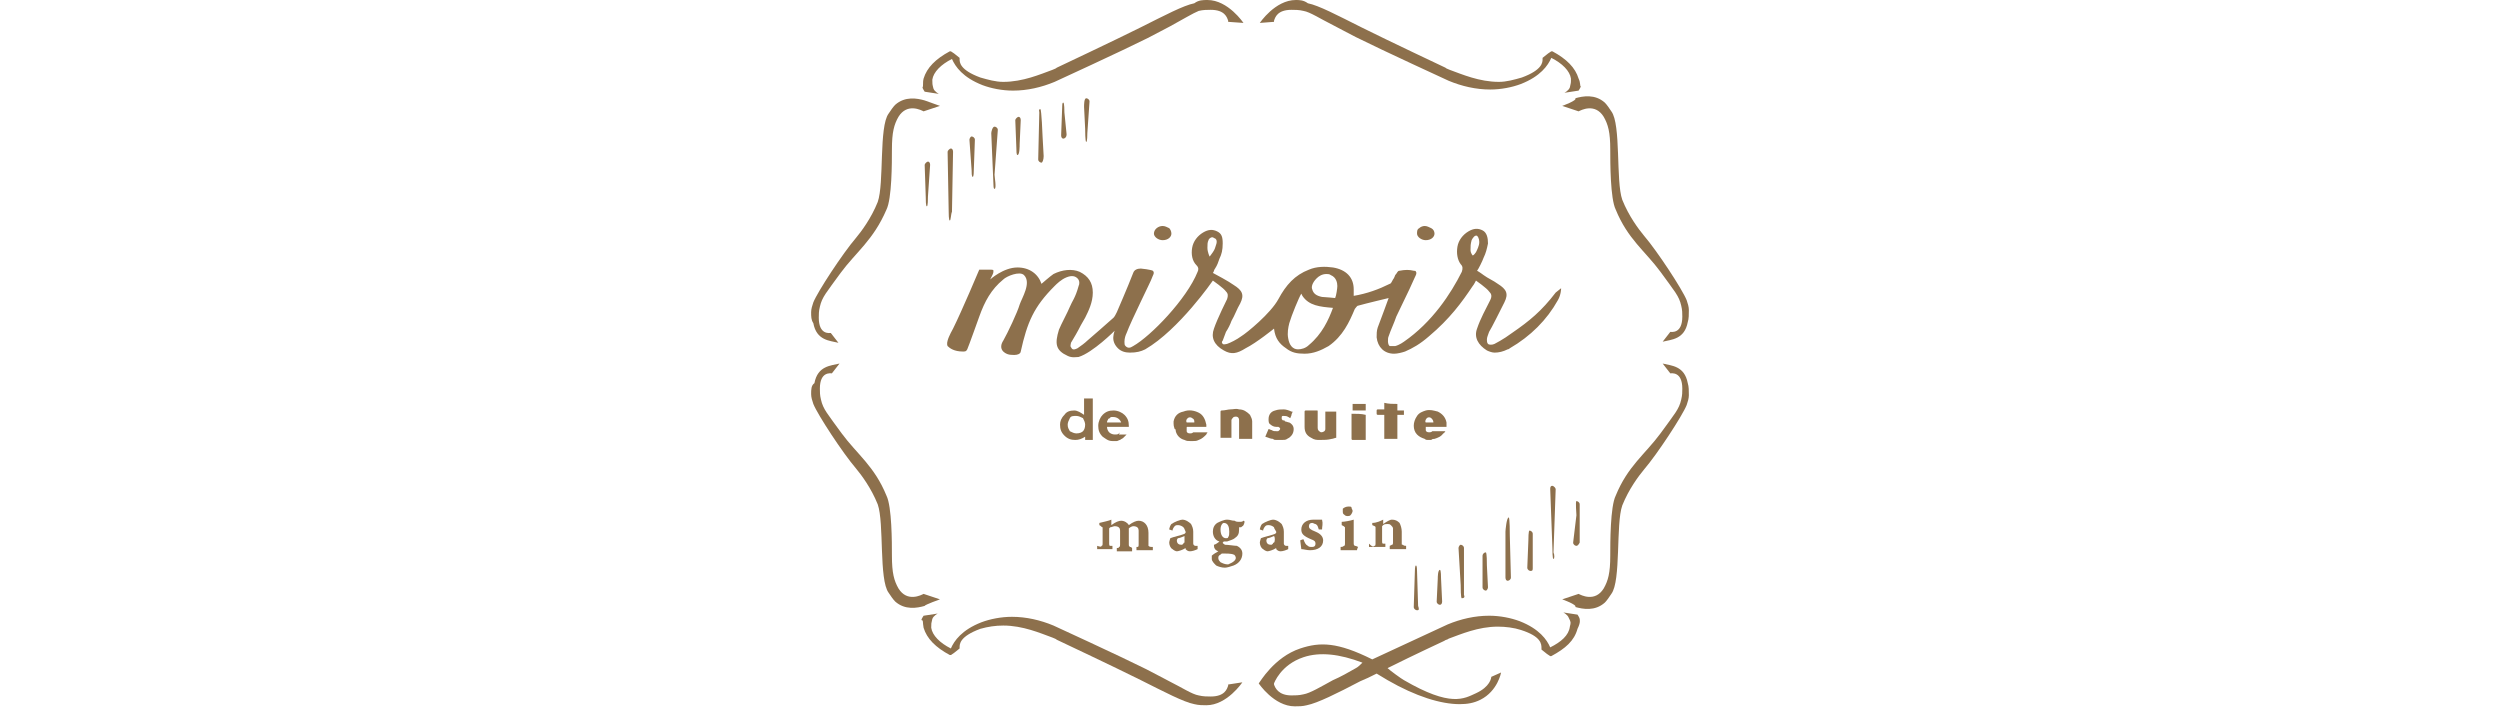 <?xml version="1.0" encoding="utf-8"?>
<!-- Generator: Adobe Illustrator 24.0.3, SVG Export Plug-In . SVG Version: 6.00 Build 0)  -->
<svg version="1.1" id="レイヤー_1" xmlns="http://www.w3.org/2000/svg" xmlns:xlink="http://www.w3.org/1999/xlink" x="0px"
	 y="0px" viewBox="0 0 229 65" width="229" height="65" style="enable-background:new 0 0 229 65;" xml:space="preserve">
<style type="text/css">
	.st0{fill:#8D704C;}
	.st1{fill-rule:evenodd;clip-rule:evenodd;fill:#8D704C;}
</style>
<g>
	<g>
		<path class="st0" d="M143.1,9.7l1.5,0.5l0,0c0.2-0.1,1.5-0.8,2.3,0.5c0.4,0.7,0.6,1.4,0.6,3c0,1.2,0,4.5,0.5,5.5
			c1.1,2.7,2.7,3.8,4.1,5.7c1.3,1.8,1.7,2.2,1.9,3.1c0.1,0.4,0.1,0.7,0.1,1c0,1.6-1,1.4-1.1,1.4l-0.7,0.9c0.8-0.2,2-0.2,2.3-1.8
			c0.1-0.3,0.1-0.7,0.1-1.1c0-0.3-0.1-0.6-0.2-0.9c-0.4-1-2.7-4.5-3.9-5.9c-0.5-0.6-1.4-1.8-2-3.3c-0.6-1.7-0.1-6.9-1-8.1
			c-0.2-0.3-0.4-0.6-0.6-0.8c-0.9-0.8-2-0.6-2.7-0.4C144.5,9.2,143.1,9.7,143.1,9.7z"/>
		<path class="st0" d="M144.6,7.2c-0.3-1-1.1-1.8-2.4-2.5c0,0,0,0-0.1,0l-0.3,0.2l-0.5,0.4v0.1c0,0.3,0,1-1.9,1.7
			c-0.7,0.2-1.4,0.4-2.1,0.4c-1.8,0-3.4-0.7-4.5-1.1c-0.2-0.1-0.3-0.1-0.4-0.2c0,0-5.3-2.5-7.7-3.7c-2.2-1.1-3.9-2-4.9-2.2
			C119.4,0,119,0,118.7,0c-1.9,0-3.3,2.1-3.3,2.1l1.3-0.1V1.9c0.1-0.3,0.3-1,1.6-1c0.3,0,0.7,0,1.1,0.1c0.6,0.1,1.5,0.7,2.7,1.3
			c0.6,0.3,1.3,0.7,2.1,1.1c2.4,1.2,8.5,4,8.5,4c1.2,0.5,2.5,0.8,3.8,0.8c1,0,2-0.2,2.8-0.5c1.8-0.7,2.5-1.7,2.8-2.4
			c1,0.5,1.7,1.2,1.8,1.9c0,0.4,0,0.4-0.1,0.8c-0.1,0.3-0.5,0.5-0.5,0.5l1.3-0.2c0,0,0.2-0.3,0.2-0.4C144.7,7.9,144.8,7.6,144.6,7.2
			z"/>
		<path class="st0" d="M143.1,54.9l1.5-0.5l0,0c0.2,0.1,1.5,0.8,2.3-0.5c0.4-0.7,0.6-1.4,0.6-3c0-1.2,0-4.5,0.5-5.5
			c1.1-2.7,2.7-3.8,4.1-5.7c1.3-1.8,1.7-2.2,1.9-3.1c0.1-0.4,0.1-0.7,0.1-1c0-1.6-1-1.4-1.1-1.4l-0.7-0.9c0.8,0.2,2,0.2,2.3,1.8
			c0.1,0.3,0.1,0.7,0.1,1.1c0,0.3-0.1,0.6-0.2,0.9c-0.4,1-2.7,4.5-3.9,5.9c-0.5,0.6-1.4,1.8-2,3.3c-0.6,1.7-0.1,6.9-1,8.1
			c-0.2,0.3-0.4,0.6-0.6,0.8c-0.9,0.8-2,0.6-2.7,0.4C144.5,55.4,143.1,54.9,143.1,54.9z"/>
		<path class="st0" d="M144.7,56.7c0-0.1-0.2-0.4-0.2-0.4l-1.3-0.2c0,0,0.4,0.2,0.5,0.5c0.2,0.4,0.2,0.4,0.1,0.8
			c-0.1,0.8-0.8,1.4-1.8,1.9c-0.3-0.7-1-1.7-2.8-2.4c-0.8-0.3-1.8-0.5-2.8-0.5c-1.3,0-2.6,0.3-3.8,0.8c0,0-4.1,1.9-6.9,3.2
			c-3.2-1.6-4.8-1.6-6.6-1c-2.4,0.8-3.7,3.1-3.8,3.2c0,0,1.4,2.1,3.3,2.1c0.4,0,0.7,0,1.1-0.1c1-0.2,2.8-1.1,4.9-2.2
			c0.5-0.2,0.9-0.4,1.5-0.7c0.3,0.2,0.7,0.4,1,0.6c2.6,1.5,4.9,2.2,6.6,2.2c0.7,0,1.3-0.1,1.9-0.4c1.6-0.8,1.9-2.5,1.9-2.5l-0.9,0.4
			c0,0.1-0.1,0.9-1.4,1.5c-1.1,0.5-2.3,1.3-6.6-1.2c-0.2-0.1-1.3-0.9-1.5-1.1c2.4-1.2,5.2-2.5,5.2-2.5c0.1-0.1,0.3-0.1,0.4-0.2
			c1.1-0.4,2.7-1.1,4.5-1.1c0.7,0,1.5,0.1,2.1,0.3c1.9,0.6,1.9,1.3,1.9,1.7v0.1l0.5,0.4l0.3,0.2h0.1c1.3-0.7,2.1-1.4,2.4-2.5
			C144.8,57,144.7,56.8,144.7,56.7z M124.2,61.2c-0.7,0.4-1.4,0.8-2.1,1.1c-1.1,0.6-2.1,1.2-2.7,1.3c-0.4,0.1-0.8,0.1-1.1,0.1
			c-1.2,0-1.5-0.7-1.6-1v-0.1c0,0,0.6-1.7,2.7-2.4c1.5-0.5,3.3-0.3,5.4,0.5C124.6,60.9,124.4,61.1,124.2,61.2z"/>
		<path class="st0" d="M86.1,9.7l-1.5,0.5l0,0c-0.2-0.1-1.5-0.8-2.3,0.5c-0.4,0.7-0.6,1.4-0.6,3c0,1.2,0,4.5-0.5,5.5
			C80,22,78.4,23.1,77,25c-1.3,1.8-1.7,2.2-1.9,3.1c-0.1,0.4-0.1,0.7-0.1,1c0,1.6,1,1.4,1.1,1.4l0.7,0.9c-0.8-0.2-2-0.2-2.3-1.8
			c-0.2-0.3-0.2-0.6-0.2-1c0-0.3,0.1-0.6,0.2-0.9c0.4-1,2.7-4.5,3.9-5.9c0.5-0.6,1.4-1.8,2-3.3c0.6-1.7,0.1-6.9,1-8.1
			c0.2-0.3,0.4-0.6,0.6-0.8c0.9-0.8,2-0.6,2.7-0.4C84.7,9.2,86.1,9.7,86.1,9.7z"/>
		<path class="st0" d="M84.6,7.2c0.3-1,1.1-1.8,2.4-2.5c0,0,0,0,0.1,0l0.3,0.2l0.5,0.4v0.1c0,0.3,0,1,1.9,1.7
			c0.7,0.2,1.4,0.4,2.1,0.4c1.8,0,3.4-0.7,4.5-1.1c0.2-0.1,0.3-0.1,0.4-0.2c0,0,5.3-2.5,7.7-3.7c2.2-1.1,3.9-2,4.9-2.2
			c0.4-0.3,0.8-0.3,1.2-0.3c1.9,0,3.3,2.1,3.3,2.1L112.5,2V1.9c-0.1-0.3-0.3-1-1.6-1c-0.3,0-0.7,0-1.1,0.1c-0.5,0.2-1.5,0.8-2.6,1.4
			c-0.6,0.3-1.3,0.7-2.1,1.1c-2.4,1.2-8.5,4-8.5,4c-1.2,0.5-2.5,0.8-3.8,0.8c-1,0-2-0.2-2.8-0.5c-1.8-0.7-2.5-1.7-2.8-2.4
			c-1,0.5-1.7,1.2-1.8,1.9c0,0.4,0,0.4,0.1,0.8C85.6,8.4,86,8.6,86,8.6l-1.3-0.2c0,0-0.2-0.3-0.2-0.4C84.6,7.9,84.5,7.6,84.6,7.2z"
			/>
		<path class="st0" d="M86.1,54.9l-1.5-0.5l0,0c-0.2,0.1-1.5,0.8-2.3-0.5c-0.4-0.7-0.6-1.4-0.6-3c0-1.2,0-4.5-0.5-5.5
			c-1.1-2.7-2.7-3.8-4.1-5.7c-1.3-1.8-1.7-2.2-1.9-3.1c-0.1-0.4-0.1-0.7-0.1-1c0-1.6,1-1.4,1.1-1.4l0.7-0.9c-0.8,0.2-2,0.2-2.3,1.8
			c-0.3,0.2-0.3,0.6-0.3,1c0,0.3,0.1,0.6,0.2,0.9c0.4,1,2.7,4.5,3.9,5.9c0.5,0.6,1.4,1.8,2,3.3c0.6,1.7,0.1,6.9,1,8.1
			c0.2,0.3,0.4,0.6,0.6,0.8c0.9,0.8,2,0.6,2.7,0.4C84.7,55.4,86.1,54.9,86.1,54.9z"/>
		<path class="st0" d="M84.6,57.5c0.3,1,1.1,1.8,2.4,2.5c0,0,0,0,0.1,0l0.3-0.2l0.5-0.4v-0.1c0-0.3,0-1,1.9-1.7
			c0.7-0.2,1.4-0.3,2.1-0.3c1.8,0,3.4,0.7,4.5,1.1c0.2,0.1,0.3,0.1,0.4,0.2c0,0,5.3,2.5,7.7,3.7c2.2,1.1,3.9,2,4.9,2.2
			c0.4,0.1,0.8,0.1,1.1,0.1c1.9,0,3.3-2.1,3.3-2.1l-1.3,0.2v0.1c-0.1,0.3-0.3,1-1.6,1c-0.3,0-0.7,0-1.1-0.1
			c-0.6-0.1-1.5-0.7-2.7-1.3c-0.6-0.3-1.3-0.7-2.1-1.1c-2.4-1.2-8.5-4-8.5-4c-1.2-0.5-2.5-0.8-3.8-0.8c-1,0-2,0.2-2.8,0.5
			c-1.8,0.7-2.5,1.7-2.8,2.4c-1-0.5-1.7-1.2-1.8-1.9c0-0.4,0-0.4,0.1-0.8c0.1-0.3,0.5-0.5,0.5-0.5l-1.3,0.2c0,0-0.2,0.3-0.2,0.4
			C84.6,56.8,84.5,57,84.6,57.5z"/>
		<path class="st0" d="M144.4,50c-0.1,0-0.3-0.1-0.3-0.3l0.3-2.5c0-0.1-0.1-1.3,0-1.3s0.3,0.1,0.3,0.3v3.5
			C144.6,49.9,144.5,50,144.4,50z"/>
		<path class="st0" d="M142.3,51.2c-0.1,0-0.1-0.8-0.1-1l-0.2-5.4c0-0.1,0-0.3,0.2-0.3c0.1,0,0.3,0.2,0.3,0.3l-0.2,5.8
			C142.4,50.8,142.4,51.2,142.3,51.2z"/>
		<path class="st0" d="M140.2,52.3c-0.1,0-0.3-0.1-0.3-0.3l0.1-2.5c0-0.1,0-0.9,0.1-0.9s0.3,0.1,0.3,0.3V52
			C140.4,52.2,140.4,52.3,140.2,52.3z"/>
		<path class="st0" d="M138.1,53.2c-0.1,0-0.2-0.1-0.2-0.3v-4.2c0-0.1,0.1-1.3,0.3-1.3c0.1,0,0.1,1.5,0.1,1.7l0.1,3.8
			C138.4,53.1,138.2,53.2,138.1,53.2z"/>
		<path class="st0" d="M136.1,54.1c-0.1,0-0.3-0.1-0.3-0.3v-2.9c0-0.1,0.1-0.3,0.3-0.3c0.1,0,0.1,1,0.1,1.2l0.1,2
			C136.3,53.9,136.2,54.1,136.1,54.1z"/>
		<path class="st0" d="M133.9,54.8c-0.1,0-0.1-1-0.1-1.2l-0.2-3.4c0-0.1,0.1-0.3,0.2-0.3c0.1,0,0.3,0.1,0.3,0.3v4.3
			C134.2,54.7,134.1,54.8,133.9,54.8z"/>
		<path class="st0" d="M131.9,55.4c-0.1,0-0.3-0.1-0.3-0.3l0.1-2.1c0-0.1,0-0.8,0.2-0.8c0.1,0,0.1,0.7,0.1,0.8l0.1,2.1
			C132.1,55.3,132,55.4,131.9,55.4z"/>
		<path class="st0" d="M129.8,55.9c-0.1,0-0.3-0.1-0.3-0.3l0.1-3.2c0-0.1,0-0.6,0.1-0.6c0.1,0,0.1,0.4,0.1,0.5l0.1,3.2
			C130,55.8,130,55.9,129.8,55.9z"/>
		<path class="st0" d="M84.9,18.9c-0.1,0-0.1-0.6-0.1-0.8l-0.1-3c0-0.1,0.2-0.3,0.3-0.3c0.1,0,0.2,0.1,0.2,0.3L85,18
			C85,18.2,85,18.9,84.9,18.9z"/>
		<path class="st0" d="M87,20.2c-0.1,0-0.1-0.7-0.1-0.8l-0.1-5.5c0-0.1,0.2-0.3,0.3-0.3c0.1,0,0.2,0.1,0.2,0.3l-0.1,5.5
			C87.1,19.6,87.1,20.2,87,20.2z"/>
		<path class="st0" d="M89.1,16.2c-0.1,0-0.1-0.4-0.1-0.6l-0.2-2.8c0-0.1,0.1-0.3,0.2-0.3c0.1,0,0.3,0.1,0.3,0.3l-0.1,2.8
			C89.2,15.7,89.2,16.2,89.1,16.2z"/>
		<path class="st0" d="M91.1,17.3C91,17.3,91,17,91,16.9l-0.2-4.7c0-0.1,0.1-0.6,0.3-0.6c0.1,0,0.3,0.1,0.3,0.3L91.1,16
			C91.1,16.2,91.3,17.3,91.1,17.3z"/>
		<path class="st0" d="M93.2,14.2c-0.1,0-0.1-0.4-0.1-0.6L93,11c0-0.1,0.2-0.3,0.3-0.3s0.2,0.1,0.2,0.3l-0.1,2.2
			C93.4,13.4,93.4,14.2,93.2,14.2z"/>
		<path class="st0" d="M95.4,14.9c-0.1,0-0.3-0.1-0.3-0.3l0.1-4.3c0-0.1-0.1-0.3,0.1-0.3c0.1,0,0.2,2.4,0.2,2.5l0.1,1.8
			C95.6,14.6,95.5,14.9,95.4,14.9z"/>
		<path class="st0" d="M97.4,12.7c-0.1,0-0.2-0.1-0.2-0.3l0.1-2.7c0-0.1,0-0.3,0.1-0.3c0.1,0,0.1,0.8,0.1,0.9l0.2,2
			C97.7,12.6,97.5,12.7,97.4,12.7z"/>
		<path class="st0" d="M99.5,13c-0.1,0-0.1-1.1-0.1-1.2l-0.1-2c0-0.2,0-0.8,0.2-0.8c0.1,0,0.3,0.1,0.3,0.3l-0.2,2.9
			C99.6,12.3,99.6,13,99.5,13z"/>
	</g>
	<g>
		<path class="st1" d="M107.5,38.8c0-0.1,0-0.1,0-0.2c0.1-0.5,0.4-0.8,0.9-0.9c0.5-0.2,1-0.1,1.4,0.1c0.4,0.2,0.6,0.6,0.7,1.1V39
			v0.1l0,0c-0.6,0-1.1,0-1.7,0c-0.1,0-0.1,0-0.1,0.1s0,0.2,0,0.3s0.1,0.2,0.3,0.2c0.1,0,0.2,0,0.3-0.1c0,0,0,0,0.1,0
			c0.3,0,0.7,0,1.1,0c0,0,0,0,0.1,0c0,0.1-0.1,0.1-0.1,0.2c-0.2,0.2-0.4,0.4-0.7,0.5c-0.2,0.1-0.3,0.1-0.5,0.1l0,0
			c-0.1,0-0.2,0-0.3,0l0,0c-0.2,0-0.3,0-0.5-0.1c-0.4-0.1-0.7-0.4-0.8-0.8c0-0.1,0-0.2-0.1-0.2C107.5,39,107.5,38.9,107.5,38.8z
			 M109.4,38.7c0-0.2,0-0.3-0.2-0.4c-0.1-0.1-0.3-0.1-0.4,0c-0.1,0.1-0.2,0.2-0.1,0.4C108.9,38.7,109.1,38.7,109.4,38.7z"/>
		<path class="st1" d="M130.8,40.3c-0.1,0-0.2,0-0.3-0.1c-0.3-0.1-0.5-0.2-0.7-0.4c-0.2-0.2-0.3-0.5-0.3-0.8s0.1-0.6,0.3-0.9
			c0.2-0.3,0.5-0.4,0.8-0.5c0.4-0.1,0.7,0,1.1,0.1c0.4,0.2,0.7,0.5,0.8,1c0,0.1,0,0.1,0,0.2c0,0.1,0,0.1,0,0.2c0,0,0,0-0.1,0
			c-0.6,0-1.1,0-1.7,0c0,0,0,0-0.1,0l0,0c0,0.1,0,0.2,0,0.3s0.1,0.2,0.3,0.2c0.1,0,0.2,0,0.3-0.1c0,0,0,0,0.1,0c0.3,0,0.7,0,1,0
			c0,0,0,0,0.1,0c-0.1,0.1-0.1,0.2-0.2,0.2c-0.2,0.3-0.5,0.4-0.8,0.5c-0.1,0-0.2,0-0.3,0.1C131,40.3,130.9,40.3,130.8,40.3z
			 M131.3,38.7c0-0.2-0.1-0.3-0.2-0.4c-0.1-0.1-0.3-0.1-0.4,0c-0.1,0.1-0.2,0.3-0.1,0.4C130.8,38.7,131.1,38.7,131.3,38.7z"/>
		<path class="st1" d="M116.9,40.3c-0.1,0-0.2,0-0.3-0.1c-0.2,0-0.4-0.1-0.7-0.2c0.1-0.2,0.2-0.5,0.3-0.7c0.1,0,0.2,0.1,0.3,0.1
			c0.1,0.1,0.3,0.1,0.5,0.1c0.1,0,0.1,0,0.2-0.1c0.1-0.1,0.1-0.2-0.1-0.3c-0.1,0-0.1,0-0.2,0c-0.2,0-0.4-0.1-0.5-0.2
			c-0.2-0.1-0.2-0.3-0.2-0.5c0-0.4,0.2-0.7,0.6-0.8c0.3-0.1,0.5-0.1,0.8-0.1c0.2,0,0.5,0.1,0.7,0.2c0,0,0,0,0.1,0
			c0,0.1-0.1,0.2-0.1,0.3s-0.1,0.2-0.1,0.3c-0.1,0-0.1-0.1-0.2-0.1c-0.1-0.1-0.3-0.1-0.4-0.1h-0.1c-0.1,0-0.1,0.1-0.1,0.2
			c0,0.1,0,0.1,0.1,0.2c0.1,0,0.2,0,0.2,0.1c0.1,0,0.3,0.1,0.4,0.1c0.2,0.1,0.4,0.3,0.4,0.6c0,0.4-0.2,0.7-0.6,0.9
			c-0.1,0.1-0.3,0.1-0.5,0.1l0,0C117.1,40.3,117,40.3,116.9,40.3z"/>
		<path class="st1" d="M128,37c0,0.2,0,0.3,0,0.5v0.1c0.2,0,0.4,0,0.6,0c0,0.1,0,0.3,0,0.4c-0.2,0-0.4,0-0.6,0c0,0.7,0,1.5,0,2.2
			c-0.4,0-0.8,0-1.2,0c0-0.7,0-1.5,0-2.2c0,0,0,0-0.1,0c-0.2,0-0.3,0-0.5,0c0,0-0.1,0-0.1-0.1s0-0.2,0-0.3c0,0,0-0.1,0.1-0.1
			c0.2,0,0.3,0,0.5,0c0,0,0,0,0.1,0c0-0.2,0-0.4,0-0.6C127.2,37,127.6,37,128,37z"/>
		<path class="st1" d="M125.1,37c0,0.2,0,0.4,0,0.6c-0.4,0-0.8,0-1.2,0c0-0.2,0-0.4,0-0.6C124.3,37,124.7,37,125.1,37z"/>
		<path class="st1" d="M121.4,37.7c0.3,0,0.7,0,1,0c0,0.8,0,1.6,0,2.4c-0.1,0-0.3,0.1-0.4,0.1c-0.4,0.1-0.7,0.1-1.1,0.1
			c-0.3,0-0.5,0-0.8-0.2c-0.4-0.2-0.6-0.5-0.6-1s0-0.9,0-1.4c0,0,0-0.1,0.1-0.1c0.3,0,0.7,0,1,0c0.1,0,0.1,0,0.1,0.1
			c0,0.5,0,1,0,1.5c0,0.2,0.1,0.3,0.3,0.4c0.2,0,0.4-0.1,0.4-0.3v-0.1C121.4,38.7,121.4,38.2,121.4,37.7L121.4,37.7z"/>
		<path class="st1" d="M114.7,40.2c-0.4,0-0.8,0-1.2,0v-0.1c0-0.5,0-1,0-1.6c0-0.3-0.2-0.4-0.5-0.3c-0.1,0.1-0.2,0.2-0.2,0.3
			c0,0.5,0,1,0,1.5v0.1c-0.3,0-0.7,0-1,0c0,0,0,0,0-0.1c0-0.8,0-1.5,0-2.3c0,0,0-0.1,0.1-0.1c0.3,0,0.6-0.1,0.8-0.1
			c0.3,0,0.5-0.1,0.8,0c0.4,0,0.7,0.2,1,0.5c0.1,0.2,0.2,0.4,0.2,0.6C114.7,39.2,114.7,39.7,114.7,40.2L114.7,40.2z"/>
		<path class="st1" d="M125.1,38c0,0.8,0,1.5,0,2.3c0,0,0,0-0.1,0c-0.4,0-0.7,0-1.1,0c0,0-0.1,0-0.1-0.1c0-0.7,0-1.4,0-2.2v-0.1
			C124.3,37.9,124.7,37.9,125.1,38C125.1,37.9,125.1,38,125.1,38z"/>
		<path class="st0" d="M99.3,38c-0.3-0.2-0.6-0.4-0.9-0.4c-0.4,0-0.7,0.1-0.9,0.4c-0.3,0.3-0.4,0.6-0.4,0.9c0,0.4,0.1,0.7,0.4,1
			c0.3,0.3,0.6,0.4,1,0.4c0.3,0,0.6-0.1,0.9-0.3v0.3h0.7v-3.8h-0.8V38z M99.2,39.5c-0.1,0.1-0.3,0.2-0.6,0.2c-0.2,0-0.4-0.1-0.6-0.2
			c-0.1-0.2-0.2-0.3-0.2-0.6c0-0.2,0.1-0.4,0.2-0.6c0.1-0.2,0.3-0.2,0.6-0.2c0.2,0,0.4,0.1,0.6,0.2c0.1,0.2,0.2,0.4,0.2,0.6
			C99.4,39.2,99.3,39.4,99.2,39.5z"/>
		<path class="st0" d="M102.5,39.7c-0.1,0.1-0.2,0.1-0.4,0.1c-0.2,0-0.4-0.1-0.5-0.2c-0.1-0.1-0.2-0.3-0.2-0.5h2V39
			c0-0.4-0.1-0.7-0.4-1c-0.2-0.2-0.6-0.4-1-0.4c-0.4,0-0.7,0.1-1,0.4c-0.2,0.2-0.4,0.6-0.4,1s0.1,0.7,0.4,1c0.3,0.2,0.5,0.4,0.9,0.4
			c0.1,0,0.3,0,0.4,0s0.2-0.1,0.3-0.1c0.1-0.1,0.2-0.1,0.3-0.2c0.1-0.1,0.2-0.2,0.3-0.3h-0.7C102.6,39.6,102.5,39.6,102.5,39.7z
			 M101.5,38.4C101.5,38.3,101.6,38.3,101.5,38.4c0.2-0.1,0.2-0.2,0.3-0.2s0.1,0,0.2,0c0.3,0,0.6,0.2,0.7,0.5h-1.3
			C101.4,38.5,101.5,38.5,101.5,38.4z"/>
	</g>
	<g>
		<path class="st0" d="M100.9,50c0.1,0,0.1-0.1,0.1-0.3c0-0.3,0-1.1,0-1.3c0-0.1,0-0.1,0-0.1c-0.1,0-0.1-0.1-0.3-0.2v-0.2
			c0.4-0.1,0.9-0.2,1.1-0.3c0,0,0,0,0,0.1c0,0,0,0.2,0,0.4l0,0c0.4-0.3,0.7-0.4,0.9-0.4c0.3,0,0.6,0.2,0.7,0.4l0,0
			c0.4-0.3,0.7-0.4,0.9-0.4c0.5,0,0.9,0.4,0.9,1.1c0,0.4,0,0.9,0,1.1V50c0.1,0.1,0.2,0.1,0.4,0.1v0.3c-0.2,0-0.5,0-0.7,0
			c-0.3,0-0.5,0-0.8,0v-0.3h0.1c0.1,0,0.1-0.1,0.1-0.3c0-0.4,0-1,0-1.2s-0.1-0.4-0.5-0.4c-0.1,0-0.3,0.1-0.4,0.2l0,0
			c0,0.1,0,0.3,0,0.5c0,0.4,0,0.7,0,1c0,0.1,0,0.1,0.1,0.2c0.1,0,0.1,0,0.2,0.1v0.3c-0.2,0-0.5,0-0.8,0c-0.3,0-0.5,0-0.6,0v-0.3
			c0.1,0,0.2,0,0.2-0.1c0.1,0,0.1-0.1,0.1-0.2c0-0.4,0-1.1,0-1.3s-0.1-0.4-0.5-0.4c-0.1,0-0.3,0.1-0.4,0.1l-0.1,0.1c0,0.5,0,1,0,1.4
			c0,0.1,0,0.2,0.1,0.2c0,0,0.1,0,0.2,0c0,0,0,0.2,0,0.3c-0.2,0-0.5,0-0.7,0c-0.4,0-0.6,0-0.7,0c0-0.1,0-0.3,0-0.3
			C100.8,50.1,100.9,50.1,100.9,50z"/>
		<path class="st0" d="M108.4,48.3c-0.1-0.1-0.3-0.2-0.5-0.2c-0.1,0-0.2,0-0.3,0.1c-0.1,0.1-0.2,0.3-0.2,0.4l-0.3-0.1
			c0-0.1,0.1-0.4,0.2-0.5c0.3-0.2,0.8-0.4,1-0.4c0.3,0,0.6,0.2,0.8,0.4c0.1,0.2,0.2,0.4,0.2,0.7s0,0.8,0,1.1c0,0.1,0.1,0.2,0.2,0.2
			c0.1,0,0.2,0,0.2,0v0.3c-0.2,0.1-0.5,0.2-0.7,0.2c-0.2,0-0.3-0.1-0.4-0.2v-0.1l0,0c-0.3,0.2-0.7,0.3-0.8,0.3s-0.3-0.1-0.4-0.2
			c-0.2-0.1-0.3-0.4-0.3-0.6c0-0.1,0.1-0.4,0.1-0.4c0.2-0.1,1.1-0.3,1.3-0.4c0,0,0,0,0.1-0.1v-0.1C108.5,48.5,108.5,48.4,108.4,48.3
			z M108.5,49.1c-0.2,0.1-0.5,0.2-0.6,0.2c0,0-0.1,0.1-0.1,0.2c0,0.3,0.2,0.4,0.4,0.4c0.1,0,0.1,0,0.2-0.1c0,0,0-0.1,0.1-0.1
			C108.5,49.6,108.5,49.2,108.5,49.1L108.5,49.1z"/>
		<path class="st0" d="M113.1,47.7c0.1,0.1,0.3,0.1,0.4,0.1c0.2,0,0.3,0,0.4-0.1c0,0,0.1,0,0.1,0.1s-0.1,0.4-0.2,0.4
			c-0.1,0.1-0.1,0.1-0.2,0.1h-0.1l0,0c0,0,0,0.1,0,0.2c0,0.4-0.1,0.6-0.4,0.8c-0.1,0.1-0.4,0.2-0.7,0.3c0,0-0.2,0-0.3,0l-0.1,0.1
			c0,0.1,0.1,0.1,0.2,0.2c0.3,0,0.9,0.1,1.1,0.1c0.2,0.1,0.5,0.3,0.5,0.7c0,0.5-0.3,0.9-0.8,1.1c-0.3,0.1-0.6,0.2-0.8,0.2
			c-0.3,0-0.6-0.1-0.8-0.2c-0.2-0.2-0.4-0.4-0.4-0.6c0-0.1,0-0.2,0-0.3c0.1-0.1,0.4-0.3,0.6-0.4l0,0c-0.3-0.1-0.4-0.3-0.4-0.5v-0.1
			c0.1,0,0.4-0.2,0.5-0.3l0,0c-0.4-0.1-0.6-0.5-0.6-0.9c0-0.3,0.1-0.6,0.4-0.8c0.2-0.1,0.6-0.3,0.9-0.3S112.8,47.7,113.1,47.7z
			 M113.2,51.1c0-0.1-0.1-0.3-0.2-0.3c-0.2-0.1-0.7-0.1-1-0.1c-0.1,0-0.1,0-0.2,0.1c-0.2,0.1-0.2,0.2-0.2,0.3s0,0.2,0.2,0.4
			c0.2,0.1,0.4,0.2,0.7,0.2C113,51.5,113.2,51.3,113.2,51.1z M111.8,48.5c0,0.5,0.2,0.8,0.5,0.8c0.1,0,0.2,0,0.2-0.1
			c0.1-0.1,0.1-0.3,0.1-0.5c0-0.4-0.1-0.8-0.5-0.8C112,47.9,111.8,48.1,111.8,48.5z"/>
		<path class="st0" d="M116.7,48.3c-0.1-0.1-0.3-0.2-0.5-0.2c-0.1,0-0.2,0-0.3,0.1c-0.1,0.1-0.2,0.3-0.2,0.4l-0.3-0.1
			c0-0.1,0.1-0.4,0.2-0.5c0.3-0.2,0.8-0.4,1-0.4c0.3,0,0.6,0.2,0.8,0.4c0.1,0.2,0.2,0.4,0.2,0.7s0,0.8,0,1.1c0,0.1,0.1,0.2,0.2,0.2
			c0.1,0,0.2,0,0.2,0v0.3c-0.2,0.1-0.5,0.2-0.7,0.2c-0.2,0-0.3-0.1-0.4-0.2v-0.1l0,0c-0.3,0.2-0.7,0.3-0.8,0.3s-0.3-0.1-0.4-0.2
			c-0.2-0.1-0.3-0.4-0.3-0.6c0-0.1,0.1-0.4,0.1-0.4c0.2-0.1,1.1-0.3,1.3-0.4c0,0,0,0,0.1-0.1v-0.1C116.8,48.5,116.7,48.4,116.7,48.3
			z M116.7,49.1c-0.2,0.1-0.5,0.2-0.6,0.2c0,0-0.1,0.1-0.1,0.2c0,0.3,0.2,0.4,0.4,0.4c0.1,0,0.1,0,0.2-0.1c0,0,0-0.1,0.1-0.1
			C116.8,49.6,116.8,49.2,116.7,49.1C116.8,49.1,116.7,49.1,116.7,49.1z"/>
		<path class="st0" d="M121.1,48.5c0,0-0.2,0-0.3,0c-0.1-0.3-0.1-0.4-0.3-0.5c-0.1,0-0.2-0.1-0.3-0.1c-0.2,0-0.3,0.1-0.3,0.3
			s0.1,0.3,0.6,0.5s0.7,0.5,0.7,0.8c0,0.6-0.5,0.9-1.2,0.9c-0.3,0-0.6-0.1-0.8-0.1c0-0.1-0.1-0.7-0.1-0.8c0,0,0.2-0.1,0.3-0.1
			c0.1,0.3,0.2,0.5,0.4,0.6c0.1,0.1,0.2,0.1,0.4,0.1c0.2,0,0.3-0.1,0.3-0.3s-0.1-0.3-0.4-0.4c-0.7-0.3-0.9-0.5-0.9-0.9
			c0-0.5,0.4-0.9,1.1-0.9c0.1,0,0.4,0,0.5,0c0.2,0,0.2,0,0.3,0C121.2,48,121.1,48.2,121.1,48.5z"/>
		<path class="st0" d="M124.3,50.4c-0.1,0-0.3,0-0.8,0c-0.3,0-0.6,0-0.7,0v-0.3c0.1,0,0.2,0,0.3-0.1c0.1,0,0.1-0.1,0.1-0.2
			c0-0.2,0-0.5,0-0.8v-0.6c0-0.1,0-0.1,0-0.1c-0.1-0.1-0.1-0.1-0.3-0.2c0-0.1,0-0.2,0-0.3c0.2,0,0.8-0.1,1.1-0.2v1.1
			c0,0.3,0,0.7,0,1c0,0.2,0,0.2,0.1,0.3c0.1,0,0.1,0,0.3,0.1C124.4,50.1,124.3,50.3,124.3,50.4z M123.7,47.2c-0.1,0.1-0.4,0.1-0.5,0
			s-0.2-0.1-0.2-0.3c0-0.1,0-0.2,0-0.3c0.1-0.1,0.3-0.2,0.5-0.2c0.2,0,0.3,0,0.3,0.1s0.1,0.2,0.1,0.3
			C123.9,46.9,123.8,47.1,123.7,47.2z"/>
		<path class="st0" d="M125.9,50c0.1,0,0.1-0.1,0.1-0.2c0-0.2,0-0.7,0-1.1c0-0.2,0-0.3,0-0.4c0-0.1-0.1-0.1-0.3-0.2
			c0-0.1,0-0.2,0-0.2c0.4,0,0.8-0.2,1-0.3c0,0,0,0,0,0.1c0,0,0,0.2,0,0.3l0,0c0.3-0.2,0.6-0.4,0.8-0.4c0.3,0,0.5,0.1,0.7,0.3
			c0.1,0.2,0.2,0.5,0.2,0.8c0,0.5,0,0.9,0,1.1c0,0.1,0,0.1,0.1,0.1c0.1,0.1,0.2,0.1,0.3,0.1c0,0,0,0.2,0,0.3c-0.1,0-0.4,0-0.8,0
			c-0.3,0-0.5,0-0.7,0c0-0.1,0-0.3,0-0.3l0.2-0.1c0.1,0,0.1-0.1,0.1-0.2c0-0.3,0-1,0-1.3c0-0.1-0.1-0.2-0.2-0.3
			c-0.1-0.1-0.2-0.1-0.3-0.1s-0.3,0-0.4,0.1l-0.1,0.1v1.4c0,0.1,0,0.2,0.1,0.2s0.1,0,0.2,0c0,0,0,0.2,0,0.3c-0.2,0-0.4,0-0.7,0
			c-0.4,0-0.6,0-0.8,0c0-0.1,0-0.3,0-0.3C125.7,50.1,125.8,50.1,125.9,50z"/>
	</g>
	<g>
		<path class="st0" d="M142.5,26.8c-1.3,1.7-2.4,2.6-4,3.7c-0.8,0.6-1.6,1-1.6,1c-0.2,0.1-0.5,0.1-0.6,0c-0.1-0.1-0.1-0.3-0.1-0.4
			c0-0.2,0.1-0.4,0.2-0.7c0.2-0.3,1.1-2.1,1.4-2.7c0.4-0.8,0.2-1.2-0.6-1.7c-0.4-0.3-0.9-0.5-1.3-0.8c0,0-0.4-0.3-0.6-0.4
			c0.1-0.1,0.5-0.9,0.6-1.2c0.2-0.4,0.3-0.8,0.4-1.3c0-0.5-0.1-1-0.5-1.2s-0.8-0.2-1.3,0.1c-0.5,0.3-0.9,0.8-1,1.4
			c-0.1,0.6,0,1.2,0.3,1.6c0.2,0.2,0.2,0.4,0.1,0.7c-1,2-2.7,4.6-5.3,6.4c0,0-0.4,0.3-0.8,0.4c-0.2,0-0.3,0-0.5,0
			c-0.2-0.1-0.2-0.7-0.1-0.9c0.2-0.6,0.5-1.2,0.7-1.8c0.4-0.8,0.8-1.7,1.2-2.5l0.5-1.1c0.1-0.2,0.2-0.4,0.1-0.5
			c0-0.1-0.1-0.1-0.2-0.1c-0.4-0.1-0.8-0.1-1.3,0c-0.2,0-0.2,0.2-0.4,0.4c0,0-0.1,0.3-0.2,0.4c-0.1,0.2-0.2,0.4-0.3,0.4
			c-1,0.5-2.1,0.9-3.3,1.1l0,0c0,0,0-0.5,0-0.6c0-1.1-0.7-1.8-1.9-2c-0.7-0.1-1.5-0.1-2.2,0.2c-1.3,0.5-2.1,1.4-2.8,2.7
			c-0.7,1.3-2.9,3.1-3.4,3.4c-0.4,0.3-1,0.6-1.3,0.7c-0.1,0-0.3,0.1-0.4,0c-0.1-0.1-0.1-0.2,0-0.3c0.1-0.3,0.2-0.5,0.3-0.8
			c0.2-0.3,0.4-0.7,0.5-1c0.3-0.5,0.5-1.1,0.8-1.6c0.4-0.8,0.2-1.2-0.6-1.7c-0.4-0.3-1.7-1-1.9-1.1c0.1-0.1,0.1-0.3,0.2-0.4
			c0.2-0.3,0.3-0.6,0.4-0.9c0.2-0.4,0.3-0.8,0.3-1.4s-0.1-0.9-0.5-1.1s-0.8-0.2-1.3,0.1c-0.5,0.3-0.9,0.8-1,1.4
			c-0.1,0.6,0,1.2,0.4,1.6c0.2,0.2,0.2,0.4,0.1,0.6c-1,2.5-4.3,5.9-5.9,6.8c-0.3,0.2-0.5,0.2-0.7,0c-0.1-0.1-0.1-0.2-0.1-0.4
			c0-0.3,0.1-0.6,0.2-0.8c0.4-1.1,2.3-4.9,2.3-5c0.1-0.3,0.3-0.5,0.1-0.7c-0.2-0.1-1-0.2-1.1-0.2c-0.3,0-0.6,0.1-0.7,0.4
			c-0.5,1.3-1.5,3.6-1.5,3.6c-0.1,0.2-0.2,0.4-0.3,0.5c-1,0.9-1.6,1.4-2.4,2.1c-0.2,0.2-0.6,0.5-0.9,0.7c-0.4,0.2-0.5,0.1-0.6-0.1
			c-0.1-0.1,0-0.3,0-0.4c0.3-0.5,0.6-1,0.9-1.6l0.4-0.7c0.3-0.6,0.7-1.4,0.7-2.3s-0.4-1.5-1.2-1.9c-0.7-0.3-1.6-0.2-2.4,0.2
			c-0.3,0.2-1.1,0.9-1.1,0.9l0,0c-0.3-0.9-1.1-1.5-2.2-1.5c-1.3,0-2.5,1.1-2.5,1.1l0.2-0.4C91,25,91,24.9,91,24.8s-0.1-0.1-0.4-0.1
			c-0.2,0-0.9,0-0.9,0s-1.6,3.8-2.4,5.4c0,0-0.4,0.7-0.5,1.1c0,0-0.1,0.3,0,0.5c0.2,0.2,0.6,0.5,1.4,0.5c0.2,0,0.3,0,0.4-0.2
			s1.1-3,1.1-3c0.5-1.4,1.1-2.5,2.2-3.4c0.3-0.3,1.5-0.8,1.9-0.4c0.7,0.7-0.2,2.1-0.4,2.7c-0.2,0.7-1.1,2.6-1.5,3.3
			c-0.2,0.3-0.3,0.7,0,1c0.2,0.2,0.5,0.3,0.7,0.3c0.9,0.1,0.9-0.3,0.9-0.3c0.6-2.7,1.2-4.1,3.1-6c0.2-0.2,0.6-0.6,1.1-0.8
			c0.5-0.2,0.8-0.1,1,0.1c0.2,0.2,0.2,0.5,0.1,0.7c-0.3,1.1-0.6,1.4-0.8,1.9s-0.8,1.6-1,2.1c-0.4,1.3-0.3,1.9,0.8,2.4
			c0.4,0.2,0.8,0.1,1,0.1c1.3-0.4,3.3-2.4,3.3-2.4s-0.1,0.3-0.1,0.4c-0.1,0.5,0.1,0.9,0.4,1.2c0.3,0.3,0.7,0.4,1.1,0.4l0,0
			c0.6,0,1-0.1,1.4-0.3c3.1-1.8,6.2-6.3,6.2-6.3s1,0.7,1.2,1c0.2,0.2,0.2,0.4,0.1,0.7c0,0-0.9,1.8-1.2,2.7c-0.3,0.8,0,1.5,0.9,2
			c0.7,0.4,1.2,0.3,2-0.2c1-0.5,2.6-1.8,2.6-1.8l0,0c0.1,0.9,0.5,1.4,1.1,1.8c0.5,0.4,1,0.5,1.7,0.5c0.8,0,1.5-0.3,2.2-0.7
			c1.3-0.9,1.9-2.2,2.4-3.4c0.1-0.1,0.2-0.3,0.3-0.3c0.7-0.2,2.8-0.7,2.8-0.7s-0.8,2.2-1,2.7c-0.1,0.3-0.1,0.6-0.1,0.9
			c0.1,0.9,0.7,1.5,1.6,1.5c0.3,0,0.7-0.1,1-0.2c0.7-0.3,1.4-0.7,2.2-1.4c1.9-1.6,3-3.1,4-4.6c0.1-0.1,0.3-0.5,0.3-0.5s1,0.7,1.2,1
			c0.2,0.2,0.3,0.4,0.1,0.8c-0.4,0.8-0.9,1.7-1.2,2.6c-0.3,0.8,0.1,1.5,0.9,2c0.2,0.1,0.5,0.2,0.7,0.2c0.4,0,0.8-0.1,1.2-0.3
			c0.1,0,0.2-0.1,0.2-0.1c1.9-1.1,3.4-2.6,4.4-4.4c0.3-0.5,0.3-1.1,0.3-1.1L142.5,26.8z M135.5,22.2c0,0.3-0.2,0.7-0.3,0.9
			c-0.2,0.3-0.3,0.3-0.3,0.3s-0.2-0.2-0.2-0.5c0-0.4,0-0.5,0.1-0.9c0.1-0.2,0.3-0.5,0.5-0.4C135.5,21.8,135.5,22.1,135.5,22.2z
			 M119.3,27.1c0.6,0.9,1.6,1,2.8,1.1l0,0c-0.4,1.1-1,2.4-2.2,3.4c-0.3,0.3-0.7,0.4-1,0.4c-0.5,0-0.8-0.4-0.9-1
			c-0.1-0.5,0-1,0.1-1.4c0.2-0.7,0.9-2.4,1.1-2.7L119.3,27.1z M120.6,25.5c0.2-0.2,0.5-0.4,0.9-0.4c0.1,0,0.3,0,0.4,0.1
			c0.5,0.2,0.6,0.7,0.6,1c0,0.2-0.1,0.9-0.2,1.1c0,0-1-0.1-1.2-0.1c-0.5-0.1-0.8-0.3-0.9-0.7C120.1,26.3,120.2,25.9,120.6,25.5z
			 M111.4,22.4c-0.1,0.3-0.1,0.4-0.3,0.7c-0.2,0.3-0.3,0.4-0.3,0.4s-0.2-0.4-0.2-0.8c0-0.3,0-0.5,0.1-0.7c0-0.1,0.3-0.4,0.5-0.2
			C111.6,21.9,111.4,22.4,111.4,22.4z"/>
		<path class="st0" d="M106.5,22L106.5,22c0.5,0,0.8-0.3,0.8-0.6c0-0.2-0.1-0.4-0.2-0.5c-0.2-0.1-0.4-0.2-0.6-0.2
			c-0.4,0-0.8,0.3-0.8,0.7C105.7,21.7,106.1,22,106.5,22z"/>
		<path class="st0" d="M130.6,22L130.6,22c0.5,0,0.8-0.3,0.8-0.6c0-0.2-0.1-0.4-0.3-0.5s-0.4-0.2-0.6-0.2c-0.2,0-0.4,0.1-0.5,0.2
			c-0.2,0.1-0.2,0.3-0.2,0.5C129.8,21.7,130.2,22,130.6,22z"/>
		<path class="st0" d="M134.9,23.5"/>
	</g>
</g>
</svg>
